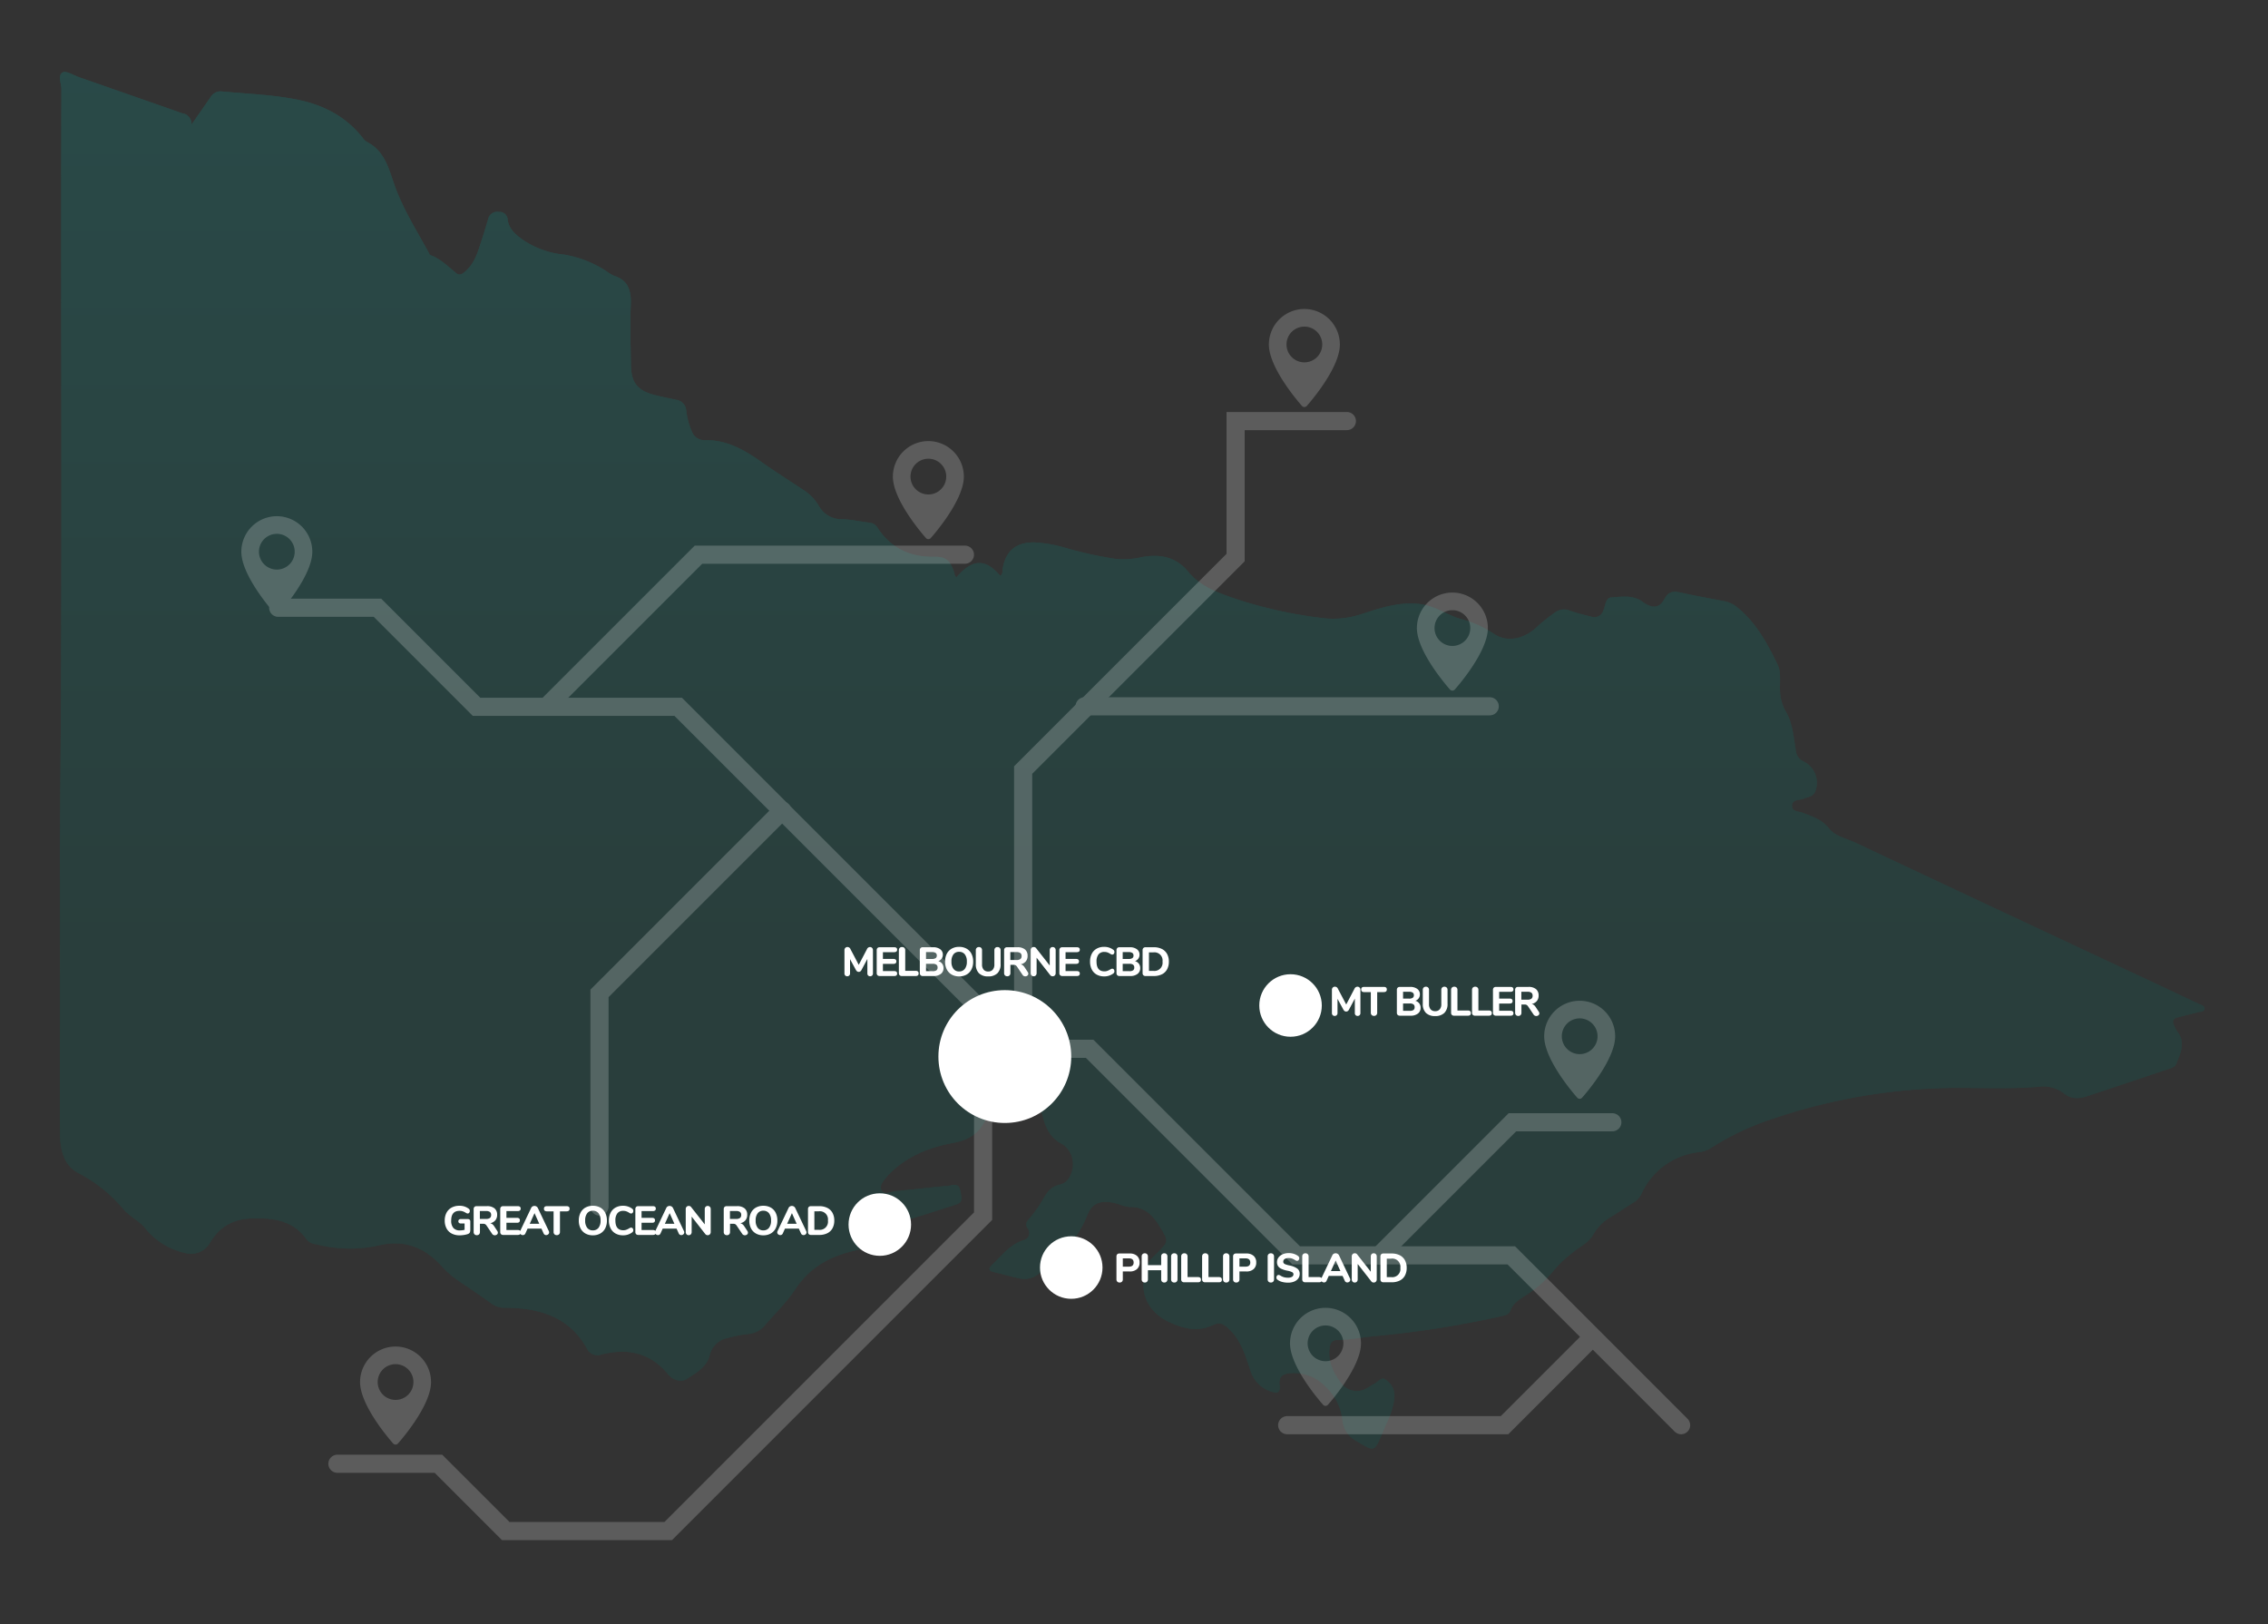 <svg xmlns="http://www.w3.org/2000/svg" xmlns:xlink="http://www.w3.org/1999/xlink" width="500" height="358" viewBox="0 0 500 358">
  <rect x="0" y="0" width="500" height="358" fill="#333333" stroke="none"/>
  <defs>
    <linearGradient id="linear-gradient" x1="0.5" x2="0.5" y2="1" gradientUnits="objectBoundingBox">
      <stop offset="0" stop-color="#00a39a"/>
      <stop offset="0.644" stop-color="#01695e"/>
      <stop offset="1" stop-color="#01695e"/>
    </linearGradient>
    <clipPath id="clip-map">
      <rect width="500" height="358"/>
    </clipPath>
  </defs>
  <g id="map" clip-path="url(#clip-map)">
    <g id="Group_290" data-name="Group 290" transform="translate(-164.946 -983.149)">
      <g id="azgzuw" transform="translate(178.175 999.007)" opacity="0.2">
        <g id="Group_144" data-name="Group 144" transform="translate(0 0)">
          <g id="Group_143" data-name="Group 143" transform="translate(0)">
            <path id="Path_236" data-name="Path 236" d="M-1510.938-128.374c1.668-2.393,2.939-4.2,4.195-6.024a2.553,2.553,0,0,1,2.468-1.288c5.465.526,10.958.7,16.379,1.753,5.873,1.141,10.867,3.653,14.64,8.385a3.367,3.367,0,0,0,.961.973c3.664,1.84,4.711,5.351,5.884,8.864,1.856,5.562,5.021,10.494,7.8,15.61.093.172.173.431.319.484,2.294.833,3.939,2.555,5.779,4.04.831.672,1.693-.169,2.364-.837,1.845-1.84,2.467-4.276,3.239-6.635.488-1.493.932-3,1.377-4.507a2.036,2.036,0,0,1,2.348-1.565,1.776,1.776,0,0,1,1.957,1.725c.287,2.015,1.672,3.191,3.164,4.292a19.483,19.483,0,0,0,9.313,3.393,24.348,24.348,0,0,1,9.237,3.613,9.078,9.078,0,0,0,1.67,1.022c3.23,1.007,3.875,3.327,3.753,6.4-.174,4.379-.037,8.773.027,13.159.06,4.088,1.44,5.8,5.406,6.8,1.521.382,3.063.684,4.6,1.008a2.577,2.577,0,0,1,2.2,2.393,15.853,15.853,0,0,0,1.215,4.536,2.9,2.9,0,0,0,2.7,1.965c4.861-.133,8.789,2.06,12.585,4.756,2.985,2.12,6.082,4.083,9.141,6.1a10.438,10.438,0,0,1,3.553,3.576,5.706,5.706,0,0,0,5.159,3c2.08.07,4.146.53,6.222.784a2.321,2.321,0,0,1,1.676,1.22c2.944,4.4,7.084,6.376,12.352,6.281,2.622-.047,3.57.805,4.423,3.321.138.409.1.919.548,1.193,3.345-3.919,6.3-4.328,9.613-.336.672-.338.475-1,.568-1.546.673-3.918,2.889-5.82,6.9-5.811a29.211,29.211,0,0,1,6.946,1.208,86.449,86.449,0,0,0,10.916,2.414,17.679,17.679,0,0,0,5.641-.314c4.049-.825,7.728-.224,10.5,3.152,2.512,3.059,5.838,4.366,9.526,5.667a96.985,96.985,0,0,0,19.6,4.5,19.574,19.574,0,0,0,8.716-.7c4.353-1.391,8.675-2.949,13.412-2.311,3.2.431,5.782,2.386,8.8,3.262a24.254,24.254,0,0,1,7.3,3.258c2.806,1.955,6.574,1.257,9.362-1.354a39.54,39.54,0,0,1,4.129-3.31,3.294,3.294,0,0,1,3.308-.41c1.538.541,3.136.917,4.718,1.323a2.074,2.074,0,0,0,2.655-1.377c.474-1.028.448-2.776,1.723-2.864,2.1-.145,4.332-.526,6.357.577.343.187.641.455.972.665,1.931,1.224,3.344,1.071,4.441-.953.9-1.661,1.976-1.714,3.533-1.371,3.194.7,6.416,1.283,9.629,1.9A6.236,6.236,0,0,1-1170.212-22c4.2,3.39,6.715,8.022,8.978,12.729.764,1.589.423,3.73.5,5.622a9.786,9.786,0,0,0,1.284,4.679c1.542,2.618,1.69,5.614,2.2,8.5a2.96,2.96,0,0,0,1.786,2.525,5.232,5.232,0,0,1,2.51,6.537c-.448,1.189-1.565,1.215-2.522,1.6s-2.575.145-2.614,1.586c-.037,1.345,1.521,1.215,2.415,1.567,2.114.83,4.175,1.439,5.747,3.442,1.35,1.721,3.818,2.195,5.822,3.138q30.288,14.26,60.616,28.436,7.551,3.54,15.092,7.1c.507.24,1.309.422,1.255,1.078-.06.719-.908.593-1.442.738-1.452.4-2.914.751-4.375,1.117-1.067.267-1.419.85-.863,1.869a8.362,8.362,0,0,0,.625,1.222c1.936,2.45.785,4.809-.171,7.178-.279.69-.911.878-1.542,1.088-6.02,2.01-12.035,4.039-18.059,6.039-1.807.6-3.54.713-5.183-.62a7.477,7.477,0,0,0-5.566-1.445c-4.966.428-9.948.3-14.919.266a128.034,128.034,0,0,0-43.614,6.766,59.457,59.457,0,0,0-13.6,6.392,6.276,6.276,0,0,1-2.731.989,15.726,15.726,0,0,0-12.641,9.083,4.534,4.534,0,0,1-1.766,2c-1.679,1.018-3.292,2.144-4.97,3.163a10.587,10.587,0,0,0-3.958,3.944c-.994,1.769-3,2.674-4.551,3.965a26.055,26.055,0,0,0-4.377,4.2,24.516,24.516,0,0,1-6.2,5.353c-1.25.847-2.542,1.65-3.1,3.168-.318.868-1.063,1.069-1.848,1.247a221.213,221.213,0,0,1-28.286,4.45c-2.669.25-5.305.8-8,.831-1.156.013-1.625.626-1.771,1.857-.37,3.135.984,5.607,2.759,7.924a4.325,4.325,0,0,0,5.178,1.028c.7-.348,1.33-.841,2.029-1.2.771-.391,1.5-1.58,2.377-.866a4.193,4.193,0,0,1,1.982,3.413c-.087,3.063-1.536,5.649-2.663,8.351-1.778,4.26-1.745,4.165-5.6,1.833a5.813,5.813,0,0,1-3.194-4.738,12.1,12.1,0,0,0-3.92-7.51,9.437,9.437,0,0,0-7.284-2.795c-1.841.079-2.928.65-2.67,2.663.226,1.768-.641,1.873-1.967,1.371a6.915,6.915,0,0,1-4.4-4.431c-1.134-3.412-2.106-6.89-4.923-9.463-1.071-.979-1.9-1.451-3.4-.728-3.277,1.582-6.518.816-9.644-.663-4.819-2.281-6.725-6.633-5.2-11.783.494-1.673,1.837-2.67,2.966-3.837,1.965-2.031,2.035-2.281.587-4.72-1.568-2.641-3.271-5.052-6.892-5.014-1.2.013-2.39-.645-3.6-.908-2.973-.645-4.881.028-5.954,2.766-2.149,5.486-6.14,9.322-10.614,12.814a4.945,4.945,0,0,1-4.236,1.078c-1.915-.421-3.805-.953-5.713-1.409-1.219-.291-1.179-.847-.387-1.594,2.125-2.006,3.89-4.437,6.857-5.42a1.631,1.631,0,0,0,.962-2.659c-.575-.892-.191-1.426.352-2.059a28.815,28.815,0,0,0,3.168-4.482c.846-1.481,1.7-2.664,3.688-3.094,2.683-.579,3.675-5.039,1.91-7.466a4.278,4.278,0,0,0-1.369-1.383c-2.662-1.306-3.778-3.6-4.444-6.318a17.308,17.308,0,0,0-2.271-5.2c-.674-1.051-1.59-1.576-2.464-.318-1.165,1.676-2.9,2.151-4.69,2.53a3.118,3.118,0,0,0-2.581,2.347c-1.136,3.785-3.533,5.87-7.587,6.614-5.242.962-10.2,2.884-14.108,6.8-.091.092-.224.151-.3.254-.739,1.049-2.081,2.12-1.5,3.394.541,1.187,2,.328,3.041.231,3.842-.361,7.673-.844,11.518-1.158.992-.081,2.435-.9,2.812,1.049.483,2.5.423,2.646-1.894,3.36-3.376,1.042-6.718,2.205-10.123,3.141a14.85,14.85,0,0,0-7.093,4.684,5.494,5.494,0,0,1-3.149,1.8c-5.768,1.144-10.7,3.506-14.1,8.7-1.918,2.931-4.535,5.4-6.817,8.1a5.5,5.5,0,0,1-3.776,1.825,28.9,28.9,0,0,0-4.42.872,5.011,5.011,0,0,0-3.836,3.6c-.647,2.854-3.054,4.042-5.085,5.407-1.2.807-3.056.283-4.09-.984-3.979-4.875-9.059-5.873-14.856-4.37a2.55,2.55,0,0,1-3.11-1.409c-3.987-7.076-10.568-8.873-18-8.933a4.685,4.685,0,0,1-2.914-.859c-2.441-1.763-4.939-3.448-7.436-5.131a19.8,19.8,0,0,1-3.662-3.211c-3.642-4.033-8.16-5.86-13.59-4.593a29.722,29.722,0,0,1-14-.189,3.1,3.1,0,0,1-2.083-.977c-2.888-4.181-7.1-4.825-11.78-4.753-4.34.066-7.48,1.735-9.661,5.488a4.808,4.808,0,0,1-5.5,2.134,15.571,15.571,0,0,1-8.867-5.622c-1.22-1.444-3.249-2.393-4.6-3.946a32.267,32.267,0,0,0-9.826-7.947c-3.6-1.821-4.194-5.509-4.208-9.144-.045-11.983.012-23.966.022-35.948.011-12.507-.077-25.014.036-37.52.473-52.118.089-104.236.252-156.354,0-1.293-.86-3.1.262-3.749.75-.435,2.391.633,3.621,1.062q11.4,3.98,22.8,7.967A2.336,2.336,0,0,1-1510.938-128.374Z" transform="translate(1539.92 139.986)" fill="url(#linear-gradient)"/>
          </g>
          <g id="Group_179" data-name="Group 179" transform="translate(0 0)">
            <path id="Path_236-2" data-name="Path 236" d="M-1510.938-128.374c1.668-2.393,2.939-4.2,4.195-6.024a2.553,2.553,0,0,1,2.468-1.288c5.465.526,10.958.7,16.379,1.753,5.873,1.141,10.867,3.653,14.64,8.385a3.367,3.367,0,0,0,.961.973c3.664,1.84,4.711,5.351,5.884,8.864,1.856,5.562,5.021,10.494,7.8,15.61.093.172.173.431.319.484,2.294.833,3.939,2.555,5.779,4.04.831.672,1.693-.169,2.364-.837,1.845-1.84,2.467-4.276,3.239-6.635.488-1.493.932-3,1.377-4.507a2.036,2.036,0,0,1,2.348-1.565,1.776,1.776,0,0,1,1.957,1.725c.287,2.015,1.672,3.191,3.164,4.292a19.483,19.483,0,0,0,9.313,3.393,24.348,24.348,0,0,1,9.237,3.613,9.078,9.078,0,0,0,1.67,1.022c3.23,1.007,3.875,3.327,3.753,6.4-.174,4.379-.037,8.773.027,13.159.06,4.088,1.44,5.8,5.406,6.8,1.521.382,3.063.684,4.6,1.008a2.577,2.577,0,0,1,2.2,2.393,15.853,15.853,0,0,0,1.215,4.536,2.9,2.9,0,0,0,2.7,1.965c4.861-.133,8.789,2.06,12.585,4.756,2.985,2.12,6.082,4.083,9.141,6.1a10.438,10.438,0,0,1,3.553,3.576,5.706,5.706,0,0,0,5.159,3c2.08.07,4.146.53,6.222.784a2.321,2.321,0,0,1,1.676,1.22c2.944,4.4,7.084,6.376,12.352,6.281,2.622-.047,3.57.805,4.423,3.321.138.409.1.919.548,1.193,3.345-3.919,6.3-4.328,9.613-.336.672-.338.475-1,.568-1.546.673-3.918,2.889-5.82,6.9-5.811a29.211,29.211,0,0,1,6.946,1.208,86.449,86.449,0,0,0,10.916,2.414,17.679,17.679,0,0,0,5.641-.314c4.049-.825,7.728-.224,10.5,3.152,2.512,3.059,5.838,4.366,9.526,5.667a96.985,96.985,0,0,0,19.6,4.5,19.574,19.574,0,0,0,8.716-.7c4.353-1.391,8.675-2.949,13.412-2.311,3.2.431,5.782,2.386,8.8,3.262a24.254,24.254,0,0,1,7.3,3.258c2.806,1.955,6.574,1.257,9.362-1.354a39.54,39.54,0,0,1,4.129-3.31,3.294,3.294,0,0,1,3.308-.41c1.538.541,3.136.917,4.718,1.323a2.074,2.074,0,0,0,2.655-1.377c.474-1.028.448-2.776,1.723-2.864,2.1-.145,4.332-.526,6.357.577.343.187.641.455.972.665,1.931,1.224,3.344,1.071,4.441-.953.9-1.661,1.976-1.714,3.533-1.371,3.194.7,6.416,1.283,9.629,1.9A6.236,6.236,0,0,1-1170.212-22c4.2,3.39,6.715,8.022,8.978,12.729.764,1.589.423,3.73.5,5.622a9.786,9.786,0,0,0,1.284,4.679c1.542,2.618,1.69,5.614,2.2,8.5a2.96,2.96,0,0,0,1.786,2.525,5.232,5.232,0,0,1,2.51,6.537c-.448,1.189-1.565,1.215-2.522,1.6s-2.575.145-2.614,1.586c-.037,1.345,1.521,1.215,2.415,1.567,2.114.83,4.175,1.439,5.747,3.442,1.35,1.721,3.818,2.195,5.822,3.138q30.288,14.26,60.616,28.436,7.551,3.54,15.092,7.1c.507.24,1.309.422,1.255,1.078-.06.719-.908.593-1.442.738-1.452.4-2.914.751-4.375,1.117-1.067.267-1.419.85-.863,1.869a8.362,8.362,0,0,0,.625,1.222c1.936,2.45.785,4.809-.171,7.178-.279.69-.911.878-1.542,1.088-6.02,2.01-12.035,4.039-18.059,6.039-1.807.6-3.54.713-5.183-.62a7.477,7.477,0,0,0-5.566-1.445c-4.966.428-9.948.3-14.919.266a128.034,128.034,0,0,0-43.614,6.766,59.457,59.457,0,0,0-13.6,6.392,6.276,6.276,0,0,1-2.731.989,15.726,15.726,0,0,0-12.641,9.083,4.534,4.534,0,0,1-1.766,2c-1.679,1.018-3.292,2.144-4.97,3.163a10.587,10.587,0,0,0-3.958,3.944c-.994,1.769-3,2.674-4.551,3.965a26.055,26.055,0,0,0-4.377,4.2,24.516,24.516,0,0,1-6.2,5.353c-1.25.847-2.542,1.65-3.1,3.168-.318.868-1.063,1.069-1.848,1.247a221.213,221.213,0,0,1-28.286,4.45c-2.669.25-5.305.8-8,.831-1.156.013-1.625.626-1.771,1.857-.37,3.135.984,5.607,2.759,7.924a4.325,4.325,0,0,0,5.178,1.028c.7-.348,1.33-.841,2.029-1.2.771-.391,1.5-1.58,2.377-.866a4.193,4.193,0,0,1,1.982,3.413c-.087,3.063-1.536,5.649-2.663,8.351-1.778,4.26-1.745,4.165-5.6,1.833a5.813,5.813,0,0,1-3.194-4.738,12.1,12.1,0,0,0-3.92-7.51,9.437,9.437,0,0,0-7.284-2.795c-1.841.079-2.928.65-2.67,2.663.226,1.768-.641,1.873-1.967,1.371a6.915,6.915,0,0,1-4.4-4.431c-1.134-3.412-2.106-6.89-4.923-9.463-1.071-.979-1.9-1.451-3.4-.728-3.277,1.582-6.518.816-9.644-.663-4.819-2.281-6.725-6.633-5.2-11.783.494-1.673,1.837-2.67,2.966-3.837,1.965-2.031,2.035-2.281.587-4.72-1.568-2.641-3.271-5.052-6.892-5.014-1.2.013-2.39-.645-3.6-.908-2.973-.645-4.881.028-5.954,2.766-2.149,5.486-6.14,9.322-10.614,12.814a4.945,4.945,0,0,1-4.236,1.078c-1.915-.421-3.805-.953-5.713-1.409-1.219-.291-1.179-.847-.387-1.594,2.125-2.006,3.89-4.437,6.857-5.42a1.631,1.631,0,0,0,.962-2.659c-.575-.892-.191-1.426.352-2.059a28.815,28.815,0,0,0,3.168-4.482c.846-1.481,1.7-2.664,3.688-3.094,2.683-.579,3.675-5.039,1.91-7.466a4.278,4.278,0,0,0-1.369-1.383c-2.662-1.306-3.778-3.6-4.444-6.318a17.308,17.308,0,0,0-2.271-5.2c-.674-1.051-1.59-1.576-2.464-.318-1.165,1.676-2.9,2.151-4.69,2.53a3.118,3.118,0,0,0-2.581,2.347c-1.136,3.785-3.533,5.87-7.587,6.614-5.242.962-10.2,2.884-14.108,6.8-.091.092-.224.151-.3.254-.739,1.049-2.081,2.12-1.5,3.394.541,1.187,2,.328,3.041.231,3.842-.361,7.673-.844,11.518-1.158.992-.081,2.435-.9,2.812,1.049.483,2.5.423,2.646-1.894,3.36-3.376,1.042-6.718,2.205-10.123,3.141a14.85,14.85,0,0,0-7.093,4.684,5.494,5.494,0,0,1-3.149,1.8c-5.768,1.144-10.7,3.506-14.1,8.7-1.918,2.931-4.535,5.4-6.817,8.1a5.5,5.5,0,0,1-3.776,1.825,28.9,28.9,0,0,0-4.42.872,5.011,5.011,0,0,0-3.836,3.6c-.647,2.854-3.054,4.042-5.085,5.407-1.2.807-3.056.283-4.09-.984-3.979-4.875-9.059-5.873-14.856-4.37a2.55,2.55,0,0,1-3.11-1.409c-3.987-7.076-10.568-8.873-18-8.933a4.685,4.685,0,0,1-2.914-.859c-2.441-1.763-4.939-3.448-7.436-5.131a19.8,19.8,0,0,1-3.662-3.211c-3.642-4.033-8.16-5.86-13.59-4.593a29.722,29.722,0,0,1-14-.189,3.1,3.1,0,0,1-2.083-.977c-2.888-4.181-7.1-4.825-11.78-4.753-4.34.066-7.48,1.735-9.661,5.488a4.808,4.808,0,0,1-5.5,2.134,15.571,15.571,0,0,1-8.867-5.622c-1.22-1.444-3.249-2.393-4.6-3.946a32.267,32.267,0,0,0-9.826-7.947c-3.6-1.821-4.194-5.509-4.208-9.144-.045-11.983.012-23.966.022-35.948.011-12.507-.077-25.014.036-37.52.473-52.118.089-104.236.252-156.354,0-1.293-.86-3.1.262-3.749.75-.435,2.391.633,3.621,1.062q11.4,3.98,22.8,7.967A2.336,2.336,0,0,1-1510.938-128.374Z" transform="translate(1539.92 139.986)" fill="url(#linear-gradient)"/>
          </g>
        </g>
      </g>
      <g id="Group_218" data-name="Group 218" transform="translate(218.149 1051.26)" opacity="0.2">
        <g id="Group_170" data-name="Group 170" transform="translate(8.13 24.711)">
          <path id="Path_275" data-name="Path 275" d="M3107.524,2188.8H3129.8l14.837,14.837h35.814l69.423-69.424v-29.5l8.831-8.831v-60.013l46.834-46.834v-30.086h24.53" transform="translate(-3094.471 -1958.948)" fill="none" stroke="#fff" stroke-linecap="round" stroke-width="4"/>
          <path id="Path_276" data-name="Path 276" d="M3402.657,2184.364l-37.433-37.433H3317.8l-45.545-45.545h-15.322l-75.38-75.38H3137.1l-21.835-21.835h-21.89" transform="translate(-3093.374 -1963.013)" fill="none" stroke="#fff" stroke-linecap="round" stroke-width="4"/>
          <path id="Path_277" data-name="Path 277" d="M3182.108,2140.579v-46.99l40.305-40.305" transform="translate(-3111.275 -1967.428)" fill="none" stroke="#fff" stroke-linecap="round" stroke-width="4"/>
          <path id="Path_278" data-name="Path 278" d="M3261.522,1991.309h-58.739l-33.426,33.426" transform="translate(-3110.129 -1961.857)" fill="none" stroke="#fff" stroke-linecap="round" stroke-width="4"/>
          <path id="Path_279" data-name="Path 279" d="M3388.931,2028.037h-89.314" transform="translate(-3121.839 -1965.159)" fill="none" stroke="#fff" stroke-linecap="round" stroke-width="4"/>
          <path id="Path_280" data-name="Path 280" d="M3371,2158.138l29.347-29.347h22.028" transform="translate(-3128.255 -1974.216)" fill="none" stroke="#fff" stroke-linecap="round" stroke-width="4"/>
          <path id="Path_281" data-name="Path 281" d="M3348.685,2200.26H3396.6l19.252-19.252" transform="translate(-3126.249 -1978.91)" fill="none" stroke="#fff" stroke-linecap="round" stroke-width="4"/>
        </g>
        <g id="Group_217" data-name="Group 217" transform="translate(0 0)">
          <path id="ic_location" d="M7.828,0A7.837,7.837,0,0,0,0,7.828c0,5.357,7.005,13.221,7.3,13.553a.7.7,0,0,0,1.049,0c.3-.332,7.3-8.2,7.3-13.553A7.837,7.837,0,0,0,7.828,0Zm0,11.767a3.939,3.939,0,1,1,3.938-3.939A3.939,3.939,0,0,1,7.828,11.767Zm0,0" transform="translate(226.532 0)" fill="#fff"/>
          <path id="ic_location-2" data-name="ic_location" d="M7.828,0A7.837,7.837,0,0,0,0,7.828c0,5.357,7.005,13.221,7.3,13.553a.7.7,0,0,0,1.049,0c.3-.332,7.3-8.2,7.3-13.553A7.837,7.837,0,0,0,7.828,0Zm0,11.767a3.939,3.939,0,1,1,3.938-3.939A3.939,3.939,0,0,1,7.828,11.767Zm0,0" transform="translate(143.638 29.123)" fill="#fff"/>
          <path id="ic_location-3" data-name="ic_location" d="M7.828,0A7.837,7.837,0,0,0,0,7.828c0,5.357,7.005,13.221,7.3,13.553a.7.7,0,0,0,1.049,0c.3-.332,7.3-8.2,7.3-13.553A7.837,7.837,0,0,0,7.828,0Zm0,11.767a3.939,3.939,0,1,1,3.938-3.939A3.939,3.939,0,0,1,7.828,11.767Zm0,0" transform="translate(0 45.681)" fill="#fff"/>
          <path id="ic_location-4" data-name="ic_location" d="M7.828,0A7.837,7.837,0,0,0,0,7.828c0,5.357,7.005,13.221,7.3,13.553a.7.7,0,0,0,1.049,0c.3-.332,7.3-8.2,7.3-13.553A7.837,7.837,0,0,0,7.828,0Zm0,11.767a3.939,3.939,0,1,1,3.938-3.939A3.939,3.939,0,0,1,7.828,11.767Zm0,0" transform="translate(26.176 228.721)" fill="#fff"/>
          <path id="ic_location-5" data-name="ic_location" d="M7.828,0A7.837,7.837,0,0,0,0,7.828c0,5.357,7.005,13.221,7.3,13.553a.7.7,0,0,0,1.049,0c.3-.332,7.3-8.2,7.3-13.553A7.837,7.837,0,0,0,7.828,0Zm0,11.767a3.939,3.939,0,1,1,3.938-3.939A3.939,3.939,0,0,1,7.828,11.767Zm0,0" transform="translate(231.191 220.188)" fill="#fff"/>
          <path id="ic_location-6" data-name="ic_location" d="M7.828,0A7.837,7.837,0,0,0,0,7.828c0,5.357,7.005,13.221,7.3,13.553a.7.7,0,0,0,1.049,0c.3-.332,7.3-8.2,7.3-13.553A7.837,7.837,0,0,0,7.828,0Zm0,11.767a3.939,3.939,0,1,1,3.938-3.939A3.939,3.939,0,0,1,7.828,11.767Zm0,0" transform="translate(287.225 152.497)" fill="#fff"/>
          <path id="ic_location-7" data-name="ic_location" d="M7.828,0A7.837,7.837,0,0,0,0,7.828c0,5.357,7.005,13.221,7.3,13.553a.7.7,0,0,0,1.049,0c.3-.332,7.3-8.2,7.3-13.553A7.837,7.837,0,0,0,7.828,0Zm0,11.767a3.939,3.939,0,1,1,3.938-3.939A3.939,3.939,0,0,1,7.828,11.767Zm0,0" transform="translate(259.163 62.514)" fill="#fff"/>
        </g>
      </g>
      <circle id="Ellipse_1" data-name="Ellipse 1" cx="14.643" cy="14.643" r="14.643" transform="translate(371.826 1201.416)" fill="#fff"/>
      <circle id="Ellipse_2" data-name="Ellipse 2" cx="6.891" cy="6.891" r="6.891" transform="translate(394.221 1255.681)" fill="#fff"/>
      <circle id="Ellipse_3" data-name="Ellipse 3" cx="6.891" cy="6.891" r="6.891" transform="translate(352.015 1246.206)" fill="#fff"/>
      <circle id="Ellipse_4" data-name="Ellipse 4" cx="6.891" cy="6.891" r="6.891" transform="translate(442.566 1197.912)" fill="#fff"/>
      <path id="Path_351" data-name="Path 351" d="M6.264-6.39a.635.635,0,0,1,.481.194.694.694,0,0,1,.185.5V-.585a.632.632,0,0,1-.171.468.608.608,0,0,1-.45.171.6.6,0,0,1-.441-.171A.632.632,0,0,1,5.7-.585V-3.762l-1.278,2.4a1,1,0,0,1-.275.342.588.588,0,0,1-.355.108.593.593,0,0,1-.351-.108.973.973,0,0,1-.279-.342L1.881-3.717V-.585a.636.636,0,0,1-.171.463.6.6,0,0,1-.45.176A.6.6,0,0,1,.819-.117.632.632,0,0,1,.648-.585V-5.7a.694.694,0,0,1,.184-.5.635.635,0,0,1,.482-.194.709.709,0,0,1,.657.459L3.8-2.466,5.616-5.931A.728.728,0,0,1,6.264-6.39ZM9.927.045a.7.7,0,0,1-.509-.189.672.672,0,0,1-.194-.5V-5.2H7.767Q7.1-5.2,7.1-5.778t.666-.567h4.32q.666,0,.666.567t-.666.576H10.629V-.648a.681.681,0,0,1-.189.5A.693.693,0,0,1,9.927.045Zm9.117-3.33a1.59,1.59,0,0,1,.851.563,1.592,1.592,0,0,1,.3.986,1.534,1.534,0,0,1-.59,1.269A2.547,2.547,0,0,1,17.982,0H15.624a.657.657,0,0,1-.486-.171.657.657,0,0,1-.171-.486V-5.688a.657.657,0,0,1,.171-.486.657.657,0,0,1,.486-.171h2.268a2.536,2.536,0,0,1,1.57.441,1.432,1.432,0,0,1,.58,1.206,1.46,1.46,0,0,1-.265.868A1.508,1.508,0,0,1,19.044-3.285Zm-2.709-.477h1.323a1.375,1.375,0,0,0,.8-.184.647.647,0,0,0,.257-.562.666.666,0,0,0-.257-.581,1.375,1.375,0,0,0-.8-.184H16.335ZM17.82-1.071a1.365,1.365,0,0,0,.81-.189.715.715,0,0,0,.252-.612.741.741,0,0,0-.252-.621,1.317,1.317,0,0,0-.81-.2H16.335v1.62ZM23.409.081a2.771,2.771,0,0,1-2.029-.689,2.7,2.7,0,0,1-.7-2.011V-5.7a.681.681,0,0,1,.189-.5.681.681,0,0,1,.5-.189.666.666,0,0,1,.5.189.691.691,0,0,1,.184.5v3.141A1.7,1.7,0,0,0,22.405-1.4a1.262,1.262,0,0,0,1,.4,1.269,1.269,0,0,0,1.008-.4,1.688,1.688,0,0,0,.351-1.148V-5.7a.691.691,0,0,1,.184-.5.666.666,0,0,1,.5-.189.681.681,0,0,1,.5.189.681.681,0,0,1,.189.5v3.078a2.7,2.7,0,0,1-.7,2.007A2.776,2.776,0,0,1,23.409.081ZM27.576,0a.657.657,0,0,1-.486-.171.657.657,0,0,1-.171-.486V-5.7a.681.681,0,0,1,.189-.5.693.693,0,0,1,.513-.189.693.693,0,0,1,.513.189.681.681,0,0,1,.189.5v4.554h2.3q.657,0,.657.576T30.627,0Zm4.617,0a.657.657,0,0,1-.486-.171.657.657,0,0,1-.171-.486V-5.7a.681.681,0,0,1,.189-.5.693.693,0,0,1,.513-.189.693.693,0,0,1,.513.189.681.681,0,0,1,.189.5v4.554h2.3q.657,0,.657.576T35.244,0ZM36.81,0a.657.657,0,0,1-.486-.171.657.657,0,0,1-.171-.486V-5.688a.657.657,0,0,1,.171-.486.657.657,0,0,1,.486-.171H40q.666,0,.666.54T40-5.256H37.521v1.485h2.295q.666,0,.666.549t-.666.54H37.521v1.593H40q.666,0,.666.549T40,0Zm9.432-.891a.688.688,0,0,1,.135.387.507.507,0,0,1-.2.414A.734.734,0,0,1,45.7.072a.736.736,0,0,1-.333-.081.677.677,0,0,1-.27-.252L43.911-2.025a1.064,1.064,0,0,0-.324-.338.822.822,0,0,0-.432-.1h-.729V-.648a.7.7,0,0,1-.184.513.666.666,0,0,1-.5.189.693.693,0,0,1-.513-.189.693.693,0,0,1-.189-.513v-5.04a.657.657,0,0,1,.171-.486.657.657,0,0,1,.486-.171h2.259a2.528,2.528,0,0,1,1.688.49,1.765,1.765,0,0,1,.571,1.418,1.834,1.834,0,0,1-.4,1.215,1.944,1.944,0,0,1-1.143.639,1.184,1.184,0,0,1,.481.211,1.812,1.812,0,0,1,.41.454ZM43.749-3.528a1.425,1.425,0,0,0,.873-.211.788.788,0,0,0,.27-.662.786.786,0,0,0-.27-.666,1.449,1.449,0,0,0-.873-.207H42.408v1.746Z" transform="translate(457.931 1207.051)" fill="#fff"/>
      <path id="Path_352" data-name="Path 352" d="M1.332.054A.693.693,0,0,1,.819-.135.693.693,0,0,1,.63-.648v-5.04A.657.657,0,0,1,.8-6.174a.657.657,0,0,1,.486-.171H3.546a2.313,2.313,0,0,1,1.611.522,1.867,1.867,0,0,1,.576,1.458,1.867,1.867,0,0,1-.576,1.458,2.313,2.313,0,0,1-1.611.522H2.034V-.648a.693.693,0,0,1-.189.513A.693.693,0,0,1,1.332.054Zm2.034-3.5q1.053,0,1.053-.909T3.366-5.274H2.034v1.827ZM11.178-6.39a.681.681,0,0,1,.5.189.681.681,0,0,1,.189.5V-.648a.7.7,0,0,1-.189.509.672.672,0,0,1-.5.193.666.666,0,0,1-.5-.189.7.7,0,0,1-.184-.513V-2.664H7.569V-.648a.7.7,0,0,1-.189.509.661.661,0,0,1-.5.193.681.681,0,0,1-.5-.189.693.693,0,0,1-.189-.513V-5.7a.681.681,0,0,1,.189-.5.681.681,0,0,1,.5-.189.666.666,0,0,1,.5.189.691.691,0,0,1,.185.5V-3.78h2.925V-5.7a.691.691,0,0,1,.184-.5A.666.666,0,0,1,11.178-6.39Zm2.2,6.444a.693.693,0,0,1-.513-.189.693.693,0,0,1-.189-.513V-5.7a.681.681,0,0,1,.189-.5.693.693,0,0,1,.513-.189A.693.693,0,0,1,13.9-6.2a.681.681,0,0,1,.189.5V-.648a.693.693,0,0,1-.189.513A.693.693,0,0,1,13.383.054ZM15.552,0a.657.657,0,0,1-.486-.171A.657.657,0,0,1,14.9-.657V-5.7a.681.681,0,0,1,.189-.5A.693.693,0,0,1,15.6-6.39a.693.693,0,0,1,.513.189.681.681,0,0,1,.189.5v4.554h2.3q.657,0,.657.576T18.6,0Zm4.617,0a.657.657,0,0,1-.486-.171.657.657,0,0,1-.171-.486V-5.7a.681.681,0,0,1,.189-.5.693.693,0,0,1,.513-.189.693.693,0,0,1,.513.189.681.681,0,0,1,.189.5v4.554h2.3q.657,0,.657.576T23.22,0Zm4.662.054a.693.693,0,0,1-.513-.189.693.693,0,0,1-.189-.513V-5.7a.681.681,0,0,1,.189-.5.693.693,0,0,1,.513-.189.693.693,0,0,1,.513.189.681.681,0,0,1,.189.5V-.648a.693.693,0,0,1-.189.513A.693.693,0,0,1,24.831.054Zm2.214,0a.693.693,0,0,1-.513-.189.693.693,0,0,1-.189-.513v-5.04a.657.657,0,0,1,.171-.486A.657.657,0,0,1,27-6.345h2.259a2.313,2.313,0,0,1,1.611.522,1.867,1.867,0,0,1,.576,1.458,1.867,1.867,0,0,1-.576,1.458,2.313,2.313,0,0,1-1.611.522H27.747V-.648a.693.693,0,0,1-.189.513A.693.693,0,0,1,27.045.054Zm2.034-3.5q1.053,0,1.053-.909t-1.053-.918H27.747v1.827Zm5.589,3.5a.693.693,0,0,1-.513-.189.693.693,0,0,1-.189-.513V-5.7a.681.681,0,0,1,.189-.5.693.693,0,0,1,.513-.189.693.693,0,0,1,.513.189.681.681,0,0,1,.189.5V-.648a.693.693,0,0,1-.189.513A.693.693,0,0,1,34.668.054Zm3.8.027a5.025,5.025,0,0,1-1.323-.166,2.763,2.763,0,0,1-1-.472.632.632,0,0,1-.194-.212.611.611,0,0,1-.059-.283.608.608,0,0,1,.139-.4.406.406,0,0,1,.319-.171.608.608,0,0,1,.194.032,1.215,1.215,0,0,1,.229.112,3.03,3.03,0,0,0,.783.356,3.188,3.188,0,0,0,.873.112,1.718,1.718,0,0,0,.909-.2.632.632,0,0,0,.315-.567.51.51,0,0,0-.292-.45,3.759,3.759,0,0,0-1.04-.324,5.759,5.759,0,0,1-1.336-.414,1.731,1.731,0,0,1-.729-.6,1.591,1.591,0,0,1-.229-.873,1.7,1.7,0,0,1,.328-1.022,2.176,2.176,0,0,1,.909-.711,3.208,3.208,0,0,1,1.309-.256,3.347,3.347,0,0,1,2.106.639.715.715,0,0,1,.193.221.589.589,0,0,1,.059.274.608.608,0,0,1-.139.4.406.406,0,0,1-.319.171.61.61,0,0,1-.185-.027,1.282,1.282,0,0,1-.238-.117,3.785,3.785,0,0,0-.68-.351,2.259,2.259,0,0,0-.787-.117,1.534,1.534,0,0,0-.864.211.664.664,0,0,0-.315.581.522.522,0,0,0,.121.356,1.009,1.009,0,0,0,.405.247,6.188,6.188,0,0,0,.806.225,4.474,4.474,0,0,1,1.759.693,1.4,1.4,0,0,1,.535,1.161,1.688,1.688,0,0,1-.319,1.017,2.061,2.061,0,0,1-.9.684A3.463,3.463,0,0,1,38.466.081ZM42.246,0a.657.657,0,0,1-.486-.171.657.657,0,0,1-.171-.486V-5.7a.681.681,0,0,1,.189-.5.693.693,0,0,1,.513-.189A.693.693,0,0,1,42.8-6.2a.681.681,0,0,1,.189.5v4.554h2.3q.657,0,.657.576T45.3,0ZM52.11-.855a.723.723,0,0,1,.072.288.545.545,0,0,1-.2.428.687.687,0,0,1-.463.175.607.607,0,0,1-.324-.095.6.6,0,0,1-.234-.283L50.481-1.4H47.43L46.953-.342a.607.607,0,0,1-.229.283A.6.6,0,0,1,46.4.036a.7.7,0,0,1-.468-.175.541.541,0,0,1-.207-.428.723.723,0,0,1,.072-.288l2.43-5.1a.7.7,0,0,1,.3-.328.843.843,0,0,1,.423-.113.834.834,0,0,1,.432.117.8.8,0,0,1,.306.324ZM50-2.466,48.96-4.806l-1.053,2.34ZM57.348-6.39a.635.635,0,0,1,.481.194.694.694,0,0,1,.185.5V-.648a.706.706,0,0,1-.185.509.635.635,0,0,1-.481.193.65.65,0,0,1-.522-.234L53.811-4.041V-.648a.728.728,0,0,1-.176.509.606.606,0,0,1-.472.193.621.621,0,0,1-.477-.193.717.717,0,0,1-.18-.509V-5.7a.694.694,0,0,1,.184-.5.635.635,0,0,1,.482-.194.609.609,0,0,1,.513.234L56.7-2.322V-5.7a.7.7,0,0,1,.18-.5A.61.61,0,0,1,57.348-6.39ZM59.481,0a.657.657,0,0,1-.486-.171.657.657,0,0,1-.171-.486V-5.688a.657.657,0,0,1,.171-.486.657.657,0,0,1,.486-.171H61.29a3.9,3.9,0,0,1,1.782.378,2.639,2.639,0,0,1,1.143,1.089,3.444,3.444,0,0,1,.4,1.7,3.5,3.5,0,0,1-.392,1.705A2.606,2.606,0,0,1,63.081-.378,3.926,3.926,0,0,1,61.29,0Zm1.71-1.134a1.8,1.8,0,0,0,2.025-2.043,1.794,1.794,0,0,0-2.025-2.034h-.963v4.077Z" transform="translate(410.448 1265.82)" fill="#fff"/>
      <path id="Path_349" data-name="Path 349" d="M5.535-3.5a.561.561,0,0,1,.4.14.5.5,0,0,1,.148.382v1.755a2.066,2.066,0,0,1-.059.558.62.62,0,0,1-.2.315,1.212,1.212,0,0,1-.432.2,5.167,5.167,0,0,1-.805.171,6.273,6.273,0,0,1-.86.063A3.676,3.676,0,0,1,1.98-.31,2.7,2.7,0,0,1,.846-1.436a3.615,3.615,0,0,1-.4-1.741A3.609,3.609,0,0,1,.842-4.9a2.711,2.711,0,0,1,1.12-1.13,3.509,3.509,0,0,1,1.7-.4,3.233,3.233,0,0,1,2.07.648.678.678,0,0,1,.189.216.6.6,0,0,1,.054.27.63.63,0,0,1-.13.4.385.385,0,0,1-.311.167.59.59,0,0,1-.212-.036,1.514,1.514,0,0,1-.229-.117A3.126,3.126,0,0,0,4.4-5.211a2.3,2.3,0,0,0-.693-.1q-1.836,0-1.836,2.133a2.416,2.416,0,0,0,.477,1.638A1.821,1.821,0,0,0,3.789-1a4.051,4.051,0,0,0,1.035-.135V-2.529H4a.6.6,0,0,1-.405-.126.453.453,0,0,1-.144-.36.453.453,0,0,1,.144-.36A.6.6,0,0,1,4-3.5Zm6.489,2.61a.688.688,0,0,1,.135.387.507.507,0,0,1-.2.414.734.734,0,0,1-.473.162.736.736,0,0,1-.333-.081.677.677,0,0,1-.27-.252L9.693-2.025a1.064,1.064,0,0,0-.324-.338.822.822,0,0,0-.432-.1H8.208V-.648a.7.7,0,0,1-.184.513.666.666,0,0,1-.5.189.693.693,0,0,1-.513-.189.693.693,0,0,1-.189-.513v-5.04a.657.657,0,0,1,.171-.486.657.657,0,0,1,.486-.171H9.738a2.528,2.528,0,0,1,1.688.49A1.765,1.765,0,0,1,12-4.437a1.834,1.834,0,0,1-.4,1.215,1.944,1.944,0,0,1-1.143.639,1.184,1.184,0,0,1,.482.211,1.812,1.812,0,0,1,.41.454ZM9.531-3.528a1.425,1.425,0,0,0,.873-.211.788.788,0,0,0,.27-.662.786.786,0,0,0-.27-.666,1.449,1.449,0,0,0-.873-.207H8.19v1.746ZM13.338,0a.657.657,0,0,1-.486-.171.657.657,0,0,1-.171-.486V-5.688a.657.657,0,0,1,.171-.486.657.657,0,0,1,.486-.171h3.186q.666,0,.666.54t-.666.549H14.049v1.485h2.3q.666,0,.666.549t-.666.54h-2.3v1.593h2.475q.666,0,.666.549T16.524,0ZM23.391-.855a.723.723,0,0,1,.072.288.545.545,0,0,1-.2.428A.688.688,0,0,1,22.8.036a.607.607,0,0,1-.324-.095.6.6,0,0,1-.234-.283L21.762-1.4H18.711L18.234-.342A.607.607,0,0,1,18-.058a.6.6,0,0,1-.329.095.7.7,0,0,1-.468-.175A.541.541,0,0,1,17-.567a.723.723,0,0,1,.072-.288l2.43-5.1a.7.7,0,0,1,.3-.328.843.843,0,0,1,.423-.113.834.834,0,0,1,.432.117.8.8,0,0,1,.306.324ZM21.285-2.466l-1.044-2.34-1.053,2.34ZM25.146.045a.7.7,0,0,1-.508-.189.672.672,0,0,1-.194-.5V-5.2H22.986q-.666,0-.666-.576t.666-.567h4.32q.666,0,.666.567t-.666.576H25.848V-.648a.681.681,0,0,1-.189.5A.693.693,0,0,1,25.146.045ZM33.1.081a3.242,3.242,0,0,1-1.643-.4,2.707,2.707,0,0,1-1.076-1.134,3.715,3.715,0,0,1-.378-1.723A3.715,3.715,0,0,1,30.384-4.9a2.678,2.678,0,0,1,1.076-1.13,3.272,3.272,0,0,1,1.643-.4,3.271,3.271,0,0,1,1.642.4A2.678,2.678,0,0,1,35.82-4.9,3.715,3.715,0,0,1,36.2-3.177a3.715,3.715,0,0,1-.378,1.723A2.707,2.707,0,0,1,34.744-.319,3.242,3.242,0,0,1,33.1.081Zm0-1.089a1.521,1.521,0,0,0,1.246-.558A2.5,2.5,0,0,0,34.8-3.177a2.494,2.494,0,0,0-.45-1.606A1.523,1.523,0,0,0,33.1-5.337a1.51,1.51,0,0,0-1.247.554,2.512,2.512,0,0,0-.445,1.606,2.514,2.514,0,0,0,.45,1.611A1.508,1.508,0,0,0,33.1-1.008ZM39.735.081a3.278,3.278,0,0,1-1.638-.4,2.665,2.665,0,0,1-1.08-1.134,3.742,3.742,0,0,1-.378-1.728A3.715,3.715,0,0,1,37.017-4.9,2.671,2.671,0,0,1,38.1-6.03a3.278,3.278,0,0,1,1.638-.4,3.271,3.271,0,0,1,2.034.648.678.678,0,0,1,.189.216.6.6,0,0,1,.054.27.63.63,0,0,1-.131.4.393.393,0,0,1-.319.167.7.7,0,0,1-.221-.032.863.863,0,0,1-.212-.112,3.026,3.026,0,0,0-.666-.337,2.037,2.037,0,0,0-.657-.1,1.579,1.579,0,0,0-1.3.536,2.487,2.487,0,0,0-.437,1.6q0,2.142,1.737,2.142a1.9,1.9,0,0,0,.63-.1,3.989,3.989,0,0,0,.693-.338,1.293,1.293,0,0,1,.225-.112.625.625,0,0,1,.207-.032.393.393,0,0,1,.319.167.63.63,0,0,1,.131.4.589.589,0,0,1-.059.275.664.664,0,0,1-.185.211A3.271,3.271,0,0,1,39.735.081ZM43.128,0a.657.657,0,0,1-.486-.171.657.657,0,0,1-.171-.486V-5.688a.657.657,0,0,1,.171-.486.657.657,0,0,1,.486-.171h3.186q.666,0,.666.54t-.666.549H43.839v1.485h2.295q.666,0,.666.549t-.666.54H43.839v1.593h2.475q.666,0,.666.549T46.314,0ZM53.181-.855a.723.723,0,0,1,.072.288.545.545,0,0,1-.2.428.687.687,0,0,1-.463.175.607.607,0,0,1-.324-.095.6.6,0,0,1-.234-.283L51.552-1.4H48.5L48.024-.342a.607.607,0,0,1-.229.283.6.6,0,0,1-.329.095A.7.7,0,0,1,47-.139a.541.541,0,0,1-.207-.428.723.723,0,0,1,.072-.288l2.43-5.1a.7.7,0,0,1,.3-.328.843.843,0,0,1,.423-.113.834.834,0,0,1,.432.117.8.8,0,0,1,.306.324ZM51.075-2.466l-1.044-2.34-1.053,2.34ZM58.419-6.39A.635.635,0,0,1,58.9-6.2a.694.694,0,0,1,.185.5V-.648a.706.706,0,0,1-.185.509.635.635,0,0,1-.481.193A.65.65,0,0,1,57.9-.18L54.882-4.041V-.648a.728.728,0,0,1-.176.509.606.606,0,0,1-.472.193.621.621,0,0,1-.477-.193.717.717,0,0,1-.18-.509V-5.7a.694.694,0,0,1,.184-.5.635.635,0,0,1,.482-.194.609.609,0,0,1,.513.234l3.015,3.834V-5.7a.7.7,0,0,1,.18-.5A.61.61,0,0,1,58.419-6.39Zm8.739,5.5a.688.688,0,0,1,.135.387.507.507,0,0,1-.2.414.734.734,0,0,1-.473.162.736.736,0,0,1-.333-.081.677.677,0,0,1-.27-.252L64.827-2.025a1.064,1.064,0,0,0-.324-.338.822.822,0,0,0-.432-.1h-.729V-.648a.7.7,0,0,1-.184.513.666.666,0,0,1-.5.189.693.693,0,0,1-.513-.189.693.693,0,0,1-.189-.513v-5.04a.657.657,0,0,1,.171-.486.657.657,0,0,1,.486-.171h2.259a2.528,2.528,0,0,1,1.688.49,1.765,1.765,0,0,1,.571,1.418,1.834,1.834,0,0,1-.4,1.215,1.944,1.944,0,0,1-1.143.639,1.184,1.184,0,0,1,.481.211,1.812,1.812,0,0,1,.41.454ZM64.665-3.528a1.425,1.425,0,0,0,.873-.211.788.788,0,0,0,.27-.662.786.786,0,0,0-.27-.666,1.449,1.449,0,0,0-.873-.207H63.324v1.746ZM70.686.081a3.242,3.242,0,0,1-1.642-.4,2.707,2.707,0,0,1-1.076-1.134,3.715,3.715,0,0,1-.378-1.723A3.715,3.715,0,0,1,67.968-4.9a2.678,2.678,0,0,1,1.076-1.13,3.271,3.271,0,0,1,1.642-.4,3.272,3.272,0,0,1,1.643.4A2.678,2.678,0,0,1,73.4-4.9a3.715,3.715,0,0,1,.378,1.724A3.715,3.715,0,0,1,73.4-1.454,2.707,2.707,0,0,1,72.328-.319,3.242,3.242,0,0,1,70.686.081Zm0-1.089a1.521,1.521,0,0,0,1.247-.558,2.5,2.5,0,0,0,.454-1.611,2.494,2.494,0,0,0-.45-1.606,1.523,1.523,0,0,0-1.251-.554,1.51,1.51,0,0,0-1.246.554,2.512,2.512,0,0,0-.446,1.606,2.514,2.514,0,0,0,.45,1.611A1.508,1.508,0,0,0,70.686-1.008Zm9.45.153a.723.723,0,0,1,.072.288.545.545,0,0,1-.2.428.688.688,0,0,1-.464.175.607.607,0,0,1-.324-.095.6.6,0,0,1-.234-.283L78.507-1.4H75.456L74.979-.342a.607.607,0,0,1-.229.283.6.6,0,0,1-.328.095.7.7,0,0,1-.468-.175.541.541,0,0,1-.207-.428.723.723,0,0,1,.072-.288l2.43-5.1a.7.7,0,0,1,.3-.328.843.843,0,0,1,.423-.113.834.834,0,0,1,.432.117.8.8,0,0,1,.306.324ZM78.03-2.466l-1.044-2.34-1.053,2.34ZM81.189,0A.657.657,0,0,1,80.7-.171a.657.657,0,0,1-.171-.486V-5.688a.657.657,0,0,1,.171-.486.657.657,0,0,1,.486-.171H83a3.9,3.9,0,0,1,1.782.378,2.639,2.639,0,0,1,1.143,1.089,3.444,3.444,0,0,1,.4,1.7,3.5,3.5,0,0,1-.392,1.705A2.606,2.606,0,0,1,84.789-.378,3.926,3.926,0,0,1,83,0ZM82.9-1.134a1.8,1.8,0,0,0,2.025-2.043A1.794,1.794,0,0,0,82.9-5.211h-.963v4.077Z" transform="translate(262.545 1255.384)" fill="#fff"/>
      <path id="Path_350" data-name="Path 350" d="M6.264-6.39a.635.635,0,0,1,.481.194.694.694,0,0,1,.185.5V-.585a.632.632,0,0,1-.171.468.608.608,0,0,1-.45.171.6.6,0,0,1-.441-.171A.632.632,0,0,1,5.7-.585V-3.762l-1.278,2.4a1,1,0,0,1-.275.342.588.588,0,0,1-.355.108.593.593,0,0,1-.351-.108.973.973,0,0,1-.279-.342L1.881-3.717V-.585a.636.636,0,0,1-.171.463.6.6,0,0,1-.45.176A.6.6,0,0,1,.819-.117.632.632,0,0,1,.648-.585V-5.7a.694.694,0,0,1,.184-.5.635.635,0,0,1,.482-.194.709.709,0,0,1,.657.459L3.8-2.466,5.616-5.931A.728.728,0,0,1,6.264-6.39ZM8.415,0a.657.657,0,0,1-.486-.171.657.657,0,0,1-.171-.486V-5.688a.657.657,0,0,1,.171-.486.657.657,0,0,1,.486-.171H11.6q.666,0,.666.54t-.666.549H9.126v1.485h2.3q.666,0,.666.549t-.666.54h-2.3v1.593H11.6q.666,0,.666.549T11.6,0ZM13.3,0a.657.657,0,0,1-.486-.171.657.657,0,0,1-.171-.486V-5.7a.681.681,0,0,1,.189-.5.693.693,0,0,1,.513-.189.693.693,0,0,1,.513.189.681.681,0,0,1,.189.5v4.554h2.3q.657,0,.657.576T16.353,0Zm8.037-3.285a1.59,1.59,0,0,1,.85.563,1.592,1.592,0,0,1,.3.986A1.534,1.534,0,0,1,21.9-.468,2.547,2.547,0,0,1,20.277,0H17.919a.657.657,0,0,1-.486-.171.657.657,0,0,1-.171-.486V-5.688a.657.657,0,0,1,.171-.486.657.657,0,0,1,.486-.171h2.268a2.536,2.536,0,0,1,1.57.441,1.432,1.432,0,0,1,.58,1.206,1.46,1.46,0,0,1-.265.868A1.508,1.508,0,0,1,21.339-3.285ZM18.63-3.762h1.323a1.375,1.375,0,0,0,.8-.184.647.647,0,0,0,.257-.562.666.666,0,0,0-.257-.581,1.375,1.375,0,0,0-.8-.184H18.63Zm1.485,2.691a1.365,1.365,0,0,0,.81-.189.715.715,0,0,0,.252-.612.741.741,0,0,0-.252-.621,1.317,1.317,0,0,0-.81-.2H18.63v1.62ZM25.929.081a3.242,3.242,0,0,1-1.642-.4,2.707,2.707,0,0,1-1.076-1.134,3.715,3.715,0,0,1-.378-1.723A3.715,3.715,0,0,1,23.211-4.9a2.678,2.678,0,0,1,1.076-1.13,3.272,3.272,0,0,1,1.642-.4,3.271,3.271,0,0,1,1.642.4A2.678,2.678,0,0,1,28.647-4.9a3.715,3.715,0,0,1,.378,1.724,3.715,3.715,0,0,1-.378,1.723A2.707,2.707,0,0,1,27.571-.319,3.242,3.242,0,0,1,25.929.081Zm0-1.089a1.521,1.521,0,0,0,1.247-.558,2.5,2.5,0,0,0,.455-1.611,2.494,2.494,0,0,0-.45-1.606,1.523,1.523,0,0,0-1.251-.554,1.51,1.51,0,0,0-1.247.554,2.512,2.512,0,0,0-.445,1.606,2.514,2.514,0,0,0,.45,1.611A1.508,1.508,0,0,0,25.929-1.008ZM32.337.081a2.771,2.771,0,0,1-2.03-.689,2.7,2.7,0,0,1-.7-2.011V-5.7a.681.681,0,0,1,.189-.5.681.681,0,0,1,.5-.189.666.666,0,0,1,.5.189.691.691,0,0,1,.184.5v3.141A1.7,1.7,0,0,0,31.333-1.4a1.262,1.262,0,0,0,1,.4,1.269,1.269,0,0,0,1.008-.4A1.688,1.688,0,0,0,33.7-2.556V-5.7a.691.691,0,0,1,.185-.5.666.666,0,0,1,.5-.189.681.681,0,0,1,.5.189.681.681,0,0,1,.189.5v3.078a2.7,2.7,0,0,1-.7,2.007A2.776,2.776,0,0,1,32.337.081Zm8.712-.972a.688.688,0,0,1,.135.387.507.507,0,0,1-.2.414.734.734,0,0,1-.472.162.736.736,0,0,1-.333-.081.677.677,0,0,1-.27-.252L38.718-2.025a1.064,1.064,0,0,0-.324-.338.822.822,0,0,0-.432-.1h-.729V-.648a.7.7,0,0,1-.184.513.666.666,0,0,1-.5.189.693.693,0,0,1-.513-.189.693.693,0,0,1-.189-.513v-5.04a.657.657,0,0,1,.171-.486.657.657,0,0,1,.486-.171h2.259a2.528,2.528,0,0,1,1.688.49,1.765,1.765,0,0,1,.571,1.418,1.834,1.834,0,0,1-.4,1.215,1.944,1.944,0,0,1-1.143.639,1.184,1.184,0,0,1,.481.211,1.812,1.812,0,0,1,.41.454ZM38.556-3.528a1.425,1.425,0,0,0,.873-.211A.788.788,0,0,0,39.7-4.4a.786.786,0,0,0-.27-.666,1.449,1.449,0,0,0-.873-.207H37.215v1.746ZM46.548-6.39a.635.635,0,0,1,.481.194.694.694,0,0,1,.185.5V-.648a.706.706,0,0,1-.185.509.635.635,0,0,1-.481.193.65.65,0,0,1-.522-.234L43.011-4.041V-.648a.728.728,0,0,1-.176.509.606.606,0,0,1-.472.193.621.621,0,0,1-.477-.193.717.717,0,0,1-.18-.509V-5.7a.694.694,0,0,1,.184-.5.635.635,0,0,1,.482-.194.609.609,0,0,1,.513.234L45.9-2.322V-5.7a.7.7,0,0,1,.18-.5A.61.61,0,0,1,46.548-6.39ZM48.681,0a.657.657,0,0,1-.486-.171.657.657,0,0,1-.171-.486V-5.688a.657.657,0,0,1,.171-.486.657.657,0,0,1,.486-.171h3.186q.666,0,.666.54t-.666.549H49.392v1.485h2.295q.666,0,.666.549t-.666.54H49.392v1.593h2.475q.666,0,.666.549T51.867,0Zm9.207.081a3.278,3.278,0,0,1-1.638-.4,2.665,2.665,0,0,1-1.08-1.134,3.742,3.742,0,0,1-.378-1.728A3.715,3.715,0,0,1,55.17-4.9a2.671,2.671,0,0,1,1.08-1.13,3.278,3.278,0,0,1,1.638-.4,3.271,3.271,0,0,1,2.034.648.678.678,0,0,1,.189.216.6.6,0,0,1,.054.27.63.63,0,0,1-.131.4.393.393,0,0,1-.319.167.7.7,0,0,1-.221-.032.863.863,0,0,1-.212-.112,3.026,3.026,0,0,0-.666-.337,2.037,2.037,0,0,0-.657-.1,1.579,1.579,0,0,0-1.3.536,2.487,2.487,0,0,0-.437,1.6q0,2.142,1.737,2.142a1.9,1.9,0,0,0,.63-.1,3.989,3.989,0,0,0,.693-.338,1.293,1.293,0,0,1,.225-.112.625.625,0,0,1,.207-.032.393.393,0,0,1,.319.167.63.63,0,0,1,.131.4.589.589,0,0,1-.059.275.664.664,0,0,1-.185.211A3.271,3.271,0,0,1,57.888.081ZM64.7-3.285a1.59,1.59,0,0,1,.851.563,1.592,1.592,0,0,1,.3.986,1.534,1.534,0,0,1-.59,1.269A2.547,2.547,0,0,1,63.639,0H61.281a.657.657,0,0,1-.486-.171.657.657,0,0,1-.171-.486V-5.688a.657.657,0,0,1,.171-.486.657.657,0,0,1,.486-.171h2.268a2.536,2.536,0,0,1,1.57.441A1.432,1.432,0,0,1,65.7-4.7a1.46,1.46,0,0,1-.265.868A1.508,1.508,0,0,1,64.7-3.285Zm-2.709-.477h1.323a1.375,1.375,0,0,0,.8-.184.647.647,0,0,0,.257-.562.666.666,0,0,0-.257-.581,1.375,1.375,0,0,0-.8-.184H61.992Zm1.485,2.691a1.365,1.365,0,0,0,.81-.189.715.715,0,0,0,.252-.612.741.741,0,0,0-.252-.621,1.317,1.317,0,0,0-.81-.2H61.992v1.62ZM67.032,0a.657.657,0,0,1-.486-.171.657.657,0,0,1-.171-.486V-5.688a.657.657,0,0,1,.171-.486.657.657,0,0,1,.486-.171h1.809a3.9,3.9,0,0,1,1.782.378,2.639,2.639,0,0,1,1.143,1.089,3.444,3.444,0,0,1,.4,1.7,3.5,3.5,0,0,1-.392,1.705A2.606,2.606,0,0,1,70.632-.378,3.926,3.926,0,0,1,68.841,0Zm1.71-1.134a1.8,1.8,0,0,0,2.025-2.043,1.794,1.794,0,0,0-2.025-2.034h-.963v4.077Z" transform="translate(350.465 1198.307)" fill="#fff"/>
    </g>
  </g>
</svg>
